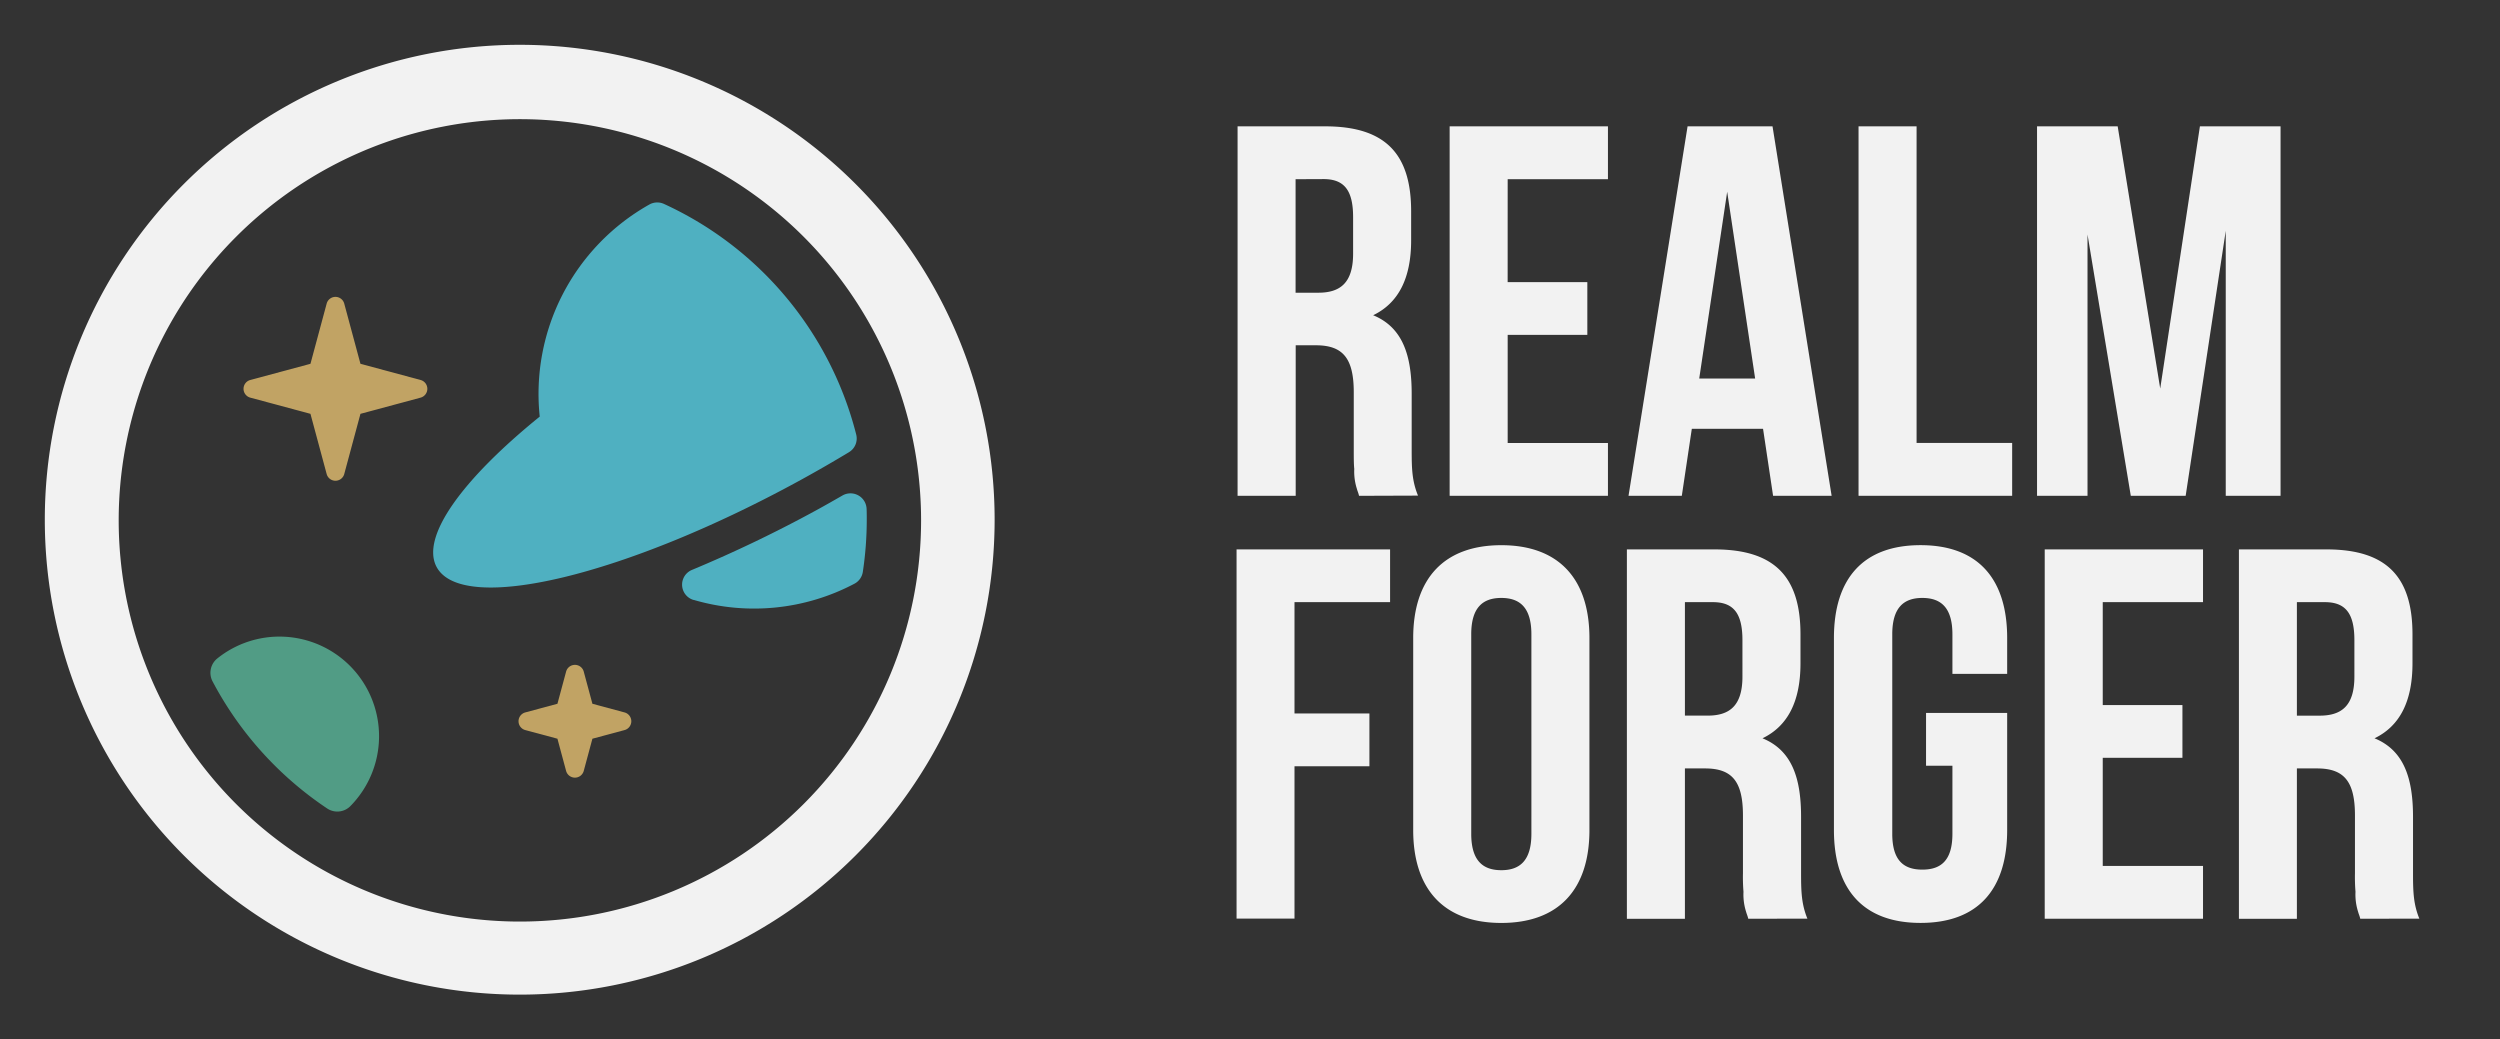 <svg id="Layer_1" data-name="Layer 1" xmlns="http://www.w3.org/2000/svg" viewBox="0 0 837 348"><rect x="0" y="0" width="837" height="348" fill="#333333" stroke="none"/><defs><style>.cls-1{fill:#f2f2f2;}.cls-2{fill:#c1a364;}.cls-3{fill:#4fb0c1;}.cls-4{fill:#519c85;}</style></defs><title>logo-realmforger</title><path class="cls-1" d="M455,166c-.17-.89-.53-1.59-.7-2.3a18.9,18.9,0,0,1-.89-6.71c-.17-1.59-.17-3.71-.17-6.18V131.33c0-11.49-3.71-15.73-12.72-15.73h-6.72V166H414.34V42.3h29.32c20.31,0,28.79,9.36,28.79,28.44v9.71c0,12.72-4.24,21-12.72,25.09,9.89,4.06,12.9,13.42,12.9,26.32v19.07c0,6.19.17,10.25,2.12,15ZM433.76,60v38h7.6c7.24,0,11.66-3.18,11.66-13.07V72.68c0-9-3-12.72-9.89-12.72Zm71,34.45h26.68v17.66H504.77v36.21h33.57V166h-53V42.3h53V60H504.77ZM613.23,166h-19.6l-3.36-22.44H566.42L563.07,166H545.23L565,42.3h28.44ZM568.9,126.73h18.72L578.26,64.2ZM622.24,42.3h19.43v106h32V166H622.24Zm101,87.79L736.53,42.3h27V166H745.18V77.27L731.76,166H713.39L698.9,78.51V166H682V42.3h27ZM433.4,238.87h25.08v17.67H433.4v51H414V183.94h51.4V201.6h-32Zm39.74-25.26c0-20,10.42-31.08,29.5-31.08s29.5,11.12,29.5,31.08v64.3c0,20-10.42,31.09-29.5,31.09s-29.5-11.13-29.5-31.09Zm19.43,65.54c0,9,3.89,12.19,10.07,12.19s10.07-3.18,10.07-12.19V212.38c0-9-3.89-12.19-10.07-12.19s-10.07,3.18-10.07,12.19Zm92.74,28.44c-.18-.89-.53-1.59-.71-2.3a19,19,0,0,1-.88-6.71,61.33,61.33,0,0,1-.18-6.18V273c0-11.49-3.71-15.73-12.71-15.73h-6.72v50.35H544.68V183.94H574c20.32,0,28.8,9.36,28.8,28.44v9.71c0,12.72-4.24,21-12.72,25.09C600,251.24,603,260.6,603,273.5v19.07c0,6.18.18,10.25,2.12,15Zm-21.2-106v38h7.6c7.24,0,11.66-3.18,11.66-13.07V214.32c0-9-3-12.72-9.89-12.72Zm80.73,37.1H672v39.21c0,20-9.89,31.09-29,31.09s-29-11.13-29-31.09v-64.3c0-20,9.89-31.08,29-31.08s29,11.12,29,31.08v12H653.67V212.38c0-9-3.89-12.19-10.07-12.19s-10.07,3.18-10.07,12.19v66.77c0,9,3.89,12,10.07,12s10.07-3,10.07-12V256.36h-8.83ZM704,236.05h26.68v17.66H704v36.21h33.57v17.67h-53V183.94h53V201.6H704Zm86.21,71.54c-.18-.89-.53-1.59-.71-2.3a19,19,0,0,1-.88-6.71,61.33,61.33,0,0,1-.18-6.18V273c0-11.49-3.71-15.73-12.72-15.73H769v50.35H749.59V183.94h29.32c20.31,0,28.79,9.36,28.79,28.44v9.71c0,12.72-4.24,21-12.71,25.09,9.89,4.06,12.89,13.42,12.89,26.32v19.07c0,6.18.18,10.25,2.12,15ZM769,201.6v38h7.59c7.25,0,11.66-3.18,11.66-13.07V214.32c0-9-3-12.72-9.89-12.72Z"/><path class="cls-2" d="M115.26,101.67a3.05,3.05,0,0,0-5.9,0l-5.42,20.13L83.8,127.22a3.06,3.06,0,0,0,0,5.91l20.14,5.42,5.42,20.13a3.05,3.05,0,0,0,5.9,0l5.42-20.13,20.13-5.42a3.06,3.06,0,0,0,0-5.91l-20.13-5.42Z"/><path class="cls-2" d="M195.44,224.86a3.06,3.06,0,0,0-5.91,0l-2.9,10.76-10.76,2.9a3.06,3.06,0,0,0,0,5.91l10.76,2.89,2.9,10.77a3.06,3.06,0,0,0,5.91,0l2.9-10.77,10.76-2.89a3.06,3.06,0,0,0,0-5.91l-10.76-2.9Z"/><path class="cls-3" d="M231.68,190.8a5.34,5.34,0,0,0,.5,10.06l.11,0a71.94,71.94,0,0,0,53.77-5.43,5.38,5.38,0,0,0,2.82-4A117.14,117.14,0,0,0,290.19,174c0-1.2,0-2.4-.05-3.6a5.4,5.4,0,0,0-8.1-4.5c-2.81,1.62-5.54,3.17-8.18,4.62A439.75,439.75,0,0,1,231.68,190.8Z"/><path class="cls-3" d="M217.39,68.48a72.71,72.71,0,0,0-36.69,71c-25.92,21-40,40.3-34.49,50.41,8.78,16,63.48,2.86,122.17-29.36q8.16-4.49,15.83-9.12a5.36,5.36,0,0,0,2.46-5.89,116.46,116.46,0,0,0-64.38-77.25A5.4,5.4,0,0,0,217.39,68.48Z"/><path class="cls-4" d="M95.11,213.17a33.25,33.25,0,0,0-22.32,7.25,6.17,6.17,0,0,0-1.63,7.7,116.67,116.67,0,0,0,38.35,42.54,6.13,6.13,0,0,0,7.76-.74,33.34,33.34,0,0,0-22.16-56.75Z"/><path class="cls-1" d="M174,15A159,159,0,1,0,333,174,159,159,0,0,0,174,15Zm.07,293.54A134.32,134.32,0,1,1,308.38,174.22,134.32,134.32,0,0,1,174.07,308.54Z"/></svg>